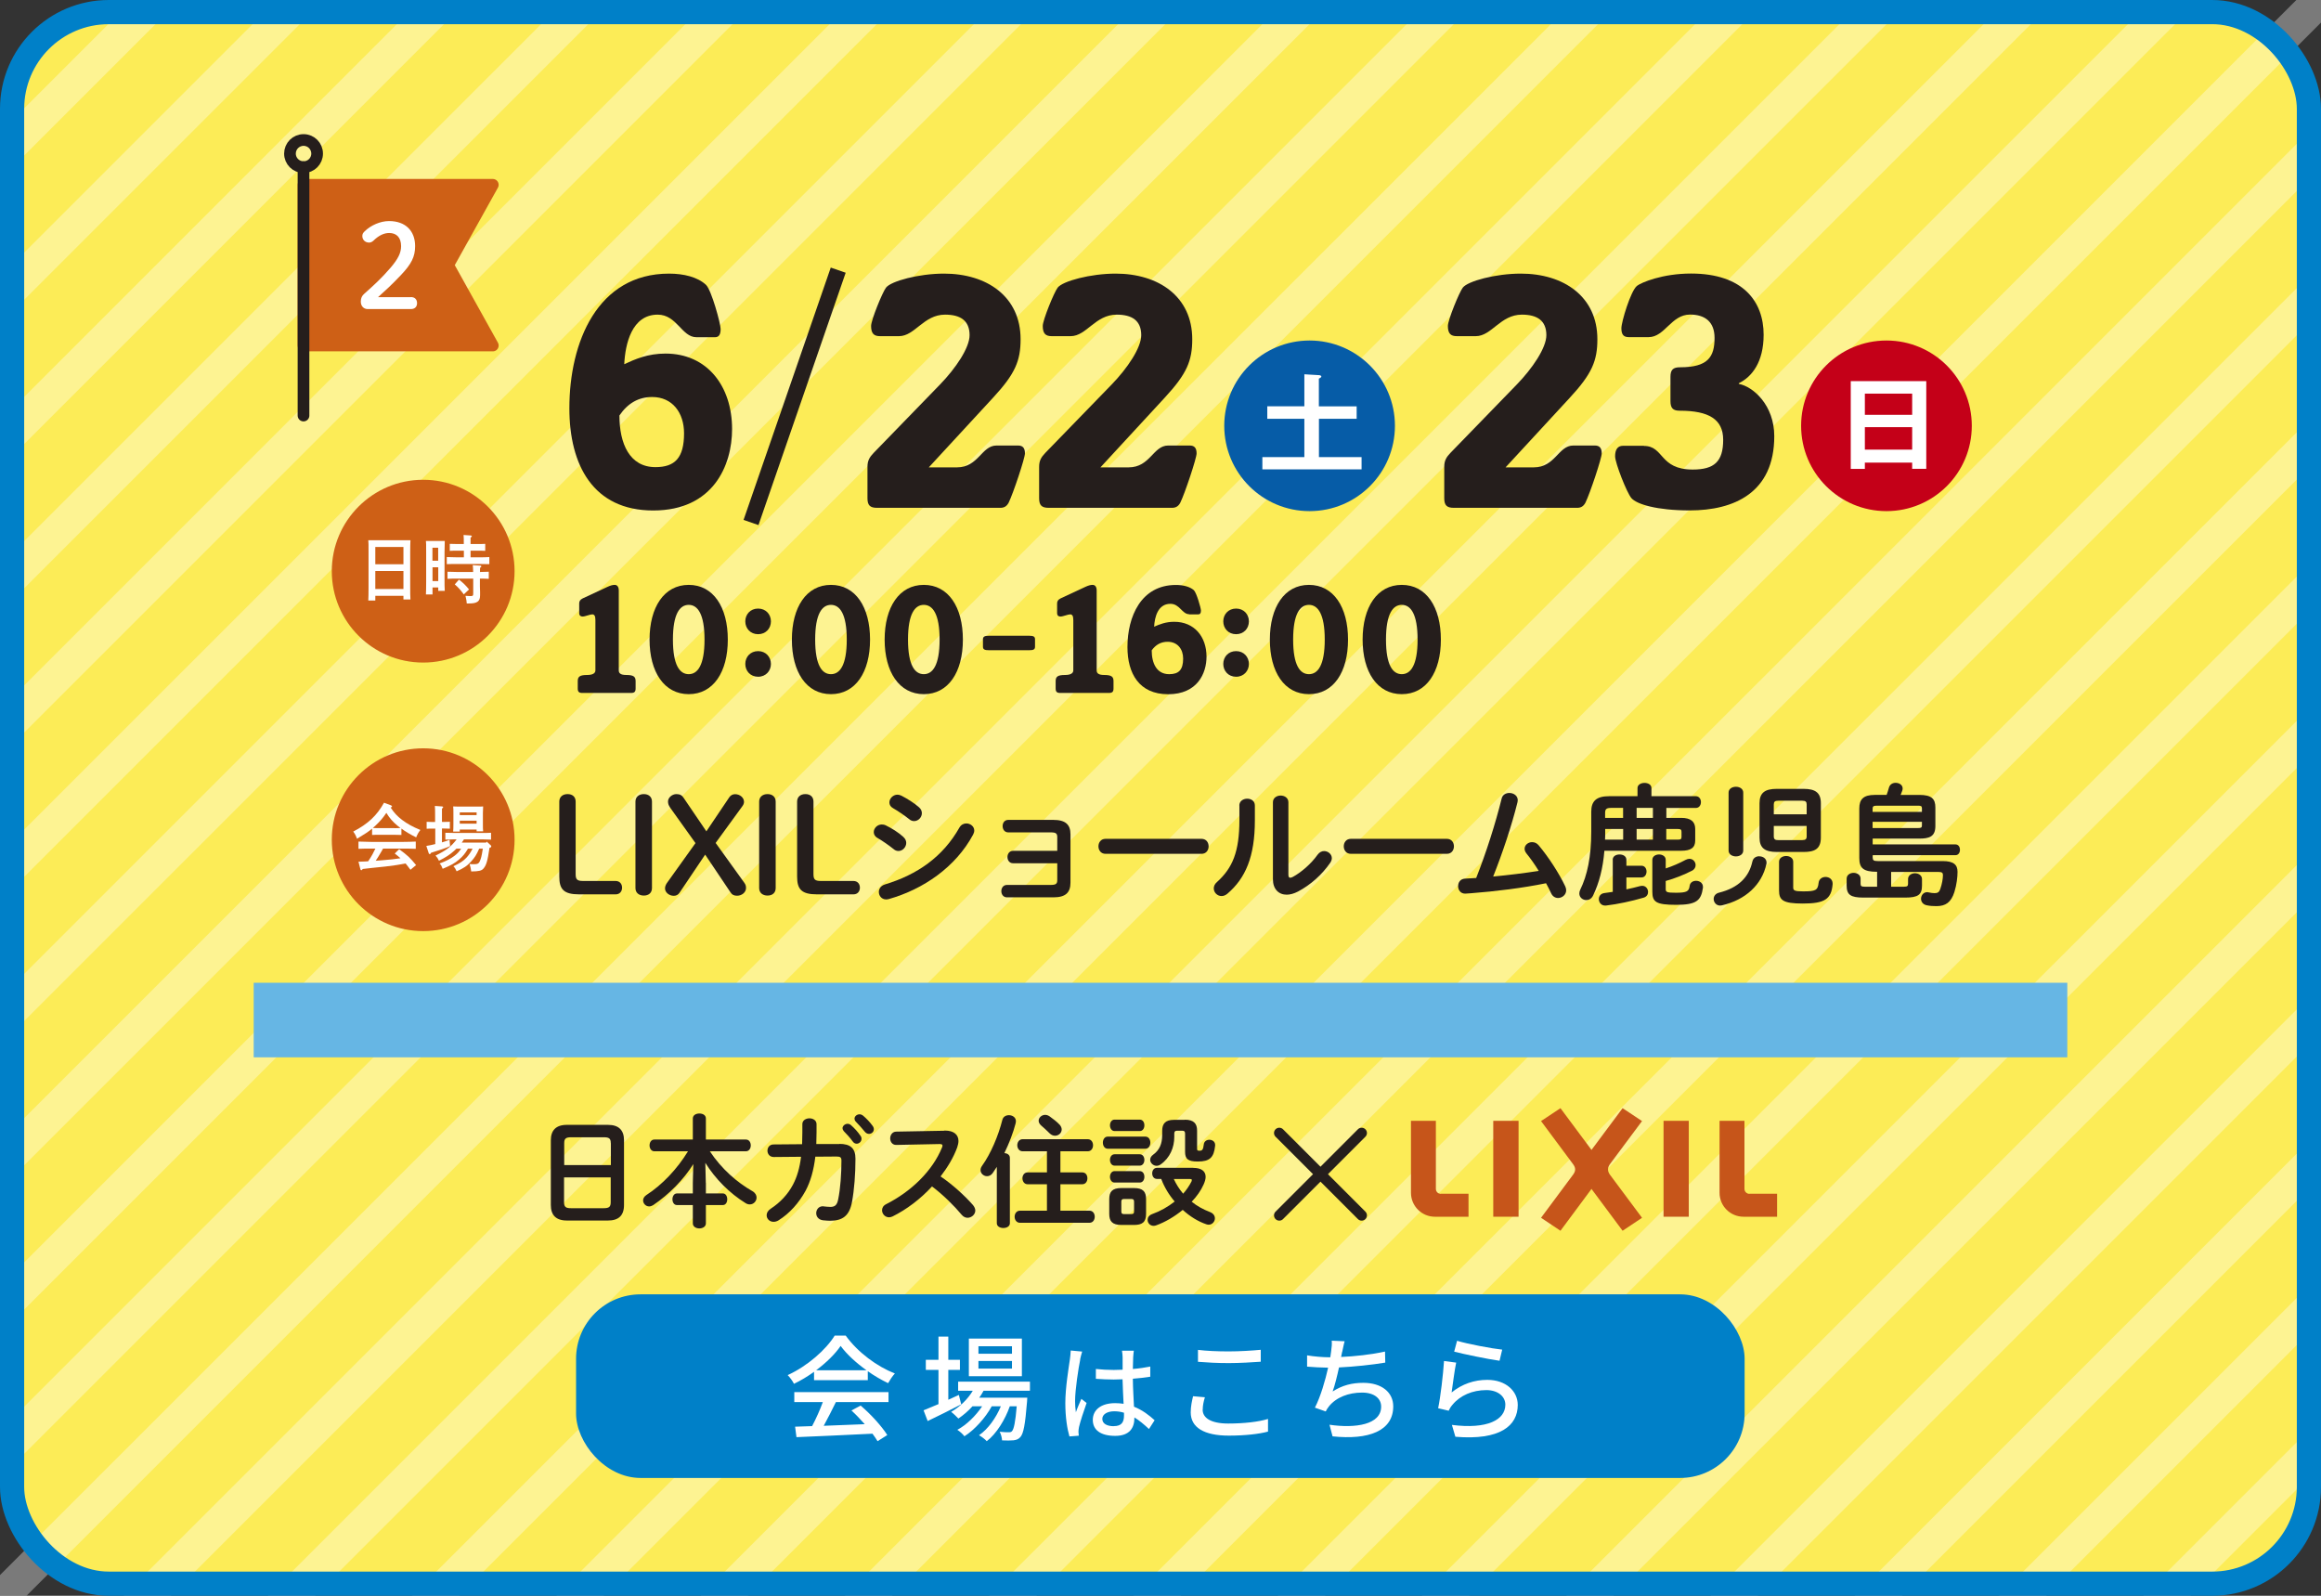 <?xml version="1.0" encoding="UTF-8"?>
<svg id="_レイヤー_2" data-name="レイヤー 2" xmlns="http://www.w3.org/2000/svg" viewBox="0 0 288 198">
  <rect x="0" y="0" width="288" height="198" fill="#333333" stroke="none"/>
  <defs>
    <style>
      .cls-1 {
        stroke: #0080c8;
        stroke-width: 3px;
      }

      .cls-1, .cls-2, .cls-3, .cls-4, .cls-5 {
        fill: none;
      }

      .cls-1, .cls-3, .cls-4, .cls-5 {
        stroke-miterlimit: 10;
      }

      .cls-6 {
        opacity: .35;
      }

      .cls-2 {
        stroke-width: 1.31px;
      }

      .cls-2, .cls-4, .cls-7 {
        stroke-linecap: round;
      }

      .cls-2, .cls-4, .cls-5 {
        stroke: #251e1c;
      }

      .cls-2, .cls-7 {
        stroke-linejoin: round;
      }

      .cls-3 {
        stroke: #fff;
        stroke-width: 4.14px;
      }

      .cls-8 {
        fill: #065ca7;
      }

      .cls-8, .cls-9, .cls-10, .cls-11, .cls-12, .cls-13, .cls-14, .cls-15, .cls-16 {
        stroke-width: 0px;
      }

      .cls-9 {
        fill: #251e1c;
      }

      .cls-10 {
        fill: #c6551a;
      }

      .cls-11, .cls-7 {
        fill: #ce6016;
      }

      .cls-12 {
        fill: #c40018;
      }

      .cls-13 {
        fill: #fff;
      }

      .cls-14 {
        fill: #fcec57;
      }

      .cls-15 {
        fill: #66b6e4;
      }

      .cls-16 {
        fill: #0080c8;
      }

      .cls-4, .cls-7 {
        stroke-width: 1.45px;
      }

      .cls-7 {
        stroke: #ce6016;
      }

      .cls-5 {
        stroke-width: 1.96px;
      }
    </style>
  </defs>
  <g id="_レイヤー_1-2" data-name="レイヤー 1">
    <g>
      <rect class="cls-14" x="1.5" y="1.5" width="285" height="195" rx="12" ry="12"/>
      <g class="cls-6">
        <g>
          <line class="cls-3" x1="470.44" y1="-3.57" x2="267.1" y2="199.76"/>
          <line class="cls-3" x1="452.54" y1="-3.57" x2="249.2" y2="199.76"/>
          <line class="cls-3" x1="434.64" y1="-3.57" x2="231.3" y2="199.76"/>
          <line class="cls-3" x1="416.74" y1="-3.57" x2="213.4" y2="199.76"/>
          <line class="cls-3" x1="398.84" y1="-3.57" x2="195.5" y2="199.76"/>
          <line class="cls-3" x1="380.94" y1="-3.57" x2="177.6" y2="199.76"/>
          <line class="cls-3" x1="363.04" y1="-3.57" x2="159.7" y2="199.76"/>
          <line class="cls-3" x1="345.14" y1="-3.57" x2="141.8" y2="199.76"/>
          <line class="cls-3" x1="327.24" y1="-3.57" x2="123.9" y2="199.76"/>
          <line class="cls-3" x1="309.34" y1="-3.57" x2="106" y2="199.76"/>
          <line class="cls-3" x1="291.44" y1="-3.57" x2="88.1" y2="199.76"/>
          <line class="cls-3" x1="273.54" y1="-3.57" x2="70.2" y2="199.76"/>
          <line class="cls-3" x1="255.64" y1="-3.57" x2="52.3" y2="199.76"/>
          <line class="cls-3" x1="237.74" y1="-3.57" x2="34.4" y2="199.76"/>
          <line class="cls-3" x1="219.84" y1="-3.57" x2="16.5" y2="199.76"/>
          <line class="cls-3" x1="201.94" y1="-3.57" x2="-1.4" y2="199.76"/>
          <line class="cls-3" x1="184.04" y1="-3.57" x2="-19.3" y2="199.76"/>
          <line class="cls-3" x1="166.14" y1="-3.57" x2="-37.2" y2="199.76"/>
          <line class="cls-3" x1="148.24" y1="-3.57" x2="-55.1" y2="199.76"/>
          <line class="cls-3" x1="130.34" y1="-3.57" x2="-73" y2="199.76"/>
          <line class="cls-3" x1="112.44" y1="-3.57" x2="-90.9" y2="199.76"/>
          <line class="cls-3" x1="94.54" y1="-3.57" x2="-108.8" y2="199.76"/>
          <line class="cls-3" x1="76.64" y1="-3.57" x2="-126.7" y2="199.76"/>
          <line class="cls-3" x1="58.74" y1="-3.57" x2="-144.6" y2="199.76"/>
          <line class="cls-3" x1="40.84" y1="-3.57" x2="-162.5" y2="199.76"/>
          <line class="cls-3" x1="22.94" y1="-3.57" x2="-180.4" y2="199.76"/>
        </g>
      </g>
      <rect class="cls-15" x="31.48" y="121.94" width="225.04" height="9.25"/>
      <g>
        <g>
          <polygon class="cls-7" points="37.66 42.87 61.15 42.87 55.6 32.9 61.15 22.93 37.66 22.93 37.66 42.87"/>
          <line class="cls-4" x1="37.66" y1="20.74" x2="37.66" y2="51.56"/>
          <path class="cls-4" d="M39.35,19.06c0,.93-.75,1.68-1.68,1.68s-1.69-.75-1.69-1.68.75-1.69,1.69-1.69,1.68.76,1.68,1.69Z"/>
        </g>
        <path class="cls-13" d="M50.98,36.86c.52,0,.77.32.77.75s-.25.74-.77.74h-5.35c-.52,0-.86-.39-.86-.93,0-.42.14-.73.45-.99,1.16-1.03,2.13-1.91,3.26-3.23.9-1.06,1.29-1.81,1.29-2.65,0-1.09-.57-1.64-1.48-1.64-.59,0-1.25.26-1.94.94-.17.16-.35.25-.55.25-.49,0-.84-.35-.84-.81,0-.23.07-.38.29-.59.77-.75,1.94-1.27,3.03-1.27,2.07,0,3.23,1.25,3.23,3.1,0,1.33-.46,2.23-1.77,3.61-1.2,1.26-1.91,1.9-2.83,2.73h4.06Z"/>
      </g>
      <g>
        <g>
          <rect class="cls-10" x="185.29" y="139.07" width="3.14" height="11.9"/>
          <rect class="cls-10" x="206.42" y="139.07" width="3.13" height="11.9"/>
          <path class="cls-10" d="M178.78,148.13c-.34,0-.61-.27-.61-.62v-8.44h-3.09v8.93c0,1.64,1.33,2.97,2.97,2.97h4.17v-2.85h-3.43"/>
          <path class="cls-10" d="M217.08,148.13c-.34,0-.62-.27-.62-.62v-8.44h-3.09v8.93c0,1.64,1.33,2.97,2.98,2.97h4.16v-2.85h-3.43"/>
          <g>
            <path class="cls-10" d="M196.55,145.1c0,.56.08,1.28.81,2.26l3.98,5.35,2.41-1.61-4-5.37c-.13-.2-.22-.39-.22-.63s.09-.43.22-.63l4-5.37-2.41-1.6-3.98,5.34c-.73.98-.81,1.69-.81,2.26"/>
            <path class="cls-10" d="M198.42,145.1c0,.56-.08,1.28-.82,2.26l-3.97,5.35-2.41-1.61,3.99-5.37c.14-.2.24-.39.24-.63s-.1-.43-.24-.63l-3.99-5.37,2.41-1.6,3.97,5.34c.74.98.82,1.69.82,2.26"/>
          </g>
        </g>
        <g>
          <line class="cls-2" x1="168.96" y1="150.8" x2="158.74" y2="140.58"/>
          <line class="cls-2" x1="168.96" y1="140.58" x2="158.74" y2="150.8"/>
        </g>
        <g>
          <path class="cls-9" d="M70.34,151.44c-1.38,0-1.99-.7-1.99-1.92v-8.04c0-1.2.61-1.91,1.99-1.91h5.1c1.38,0,1.99.7,1.99,1.91v8.04c0,1.32-.69,1.92-1.99,1.92h-5.1ZM75.79,141.84c0-.57-.21-.73-.85-.73h-4.08c-.64,0-.85.16-.85.73v2.72h5.79v-2.72ZM74.93,149.91c.64,0,.85-.17.85-.73v-3.09h-5.79v3.09c0,.62.28.73.85.73h4.08Z"/>
          <path class="cls-9" d="M87.59,146.77v1.31h2.11c.36,0,.54.36.54.72s-.18.72-.54.72h-2.11v2.27c0,.42-.41.63-.81.63s-.81-.21-.81-.63v-2.27h-1.98c-.36,0-.55-.36-.55-.72s.2-.72.55-.72h1.98v-1.31l.06-2.33c-1.17,1.88-2.99,3.75-4.98,5.09-.16.1-.34.16-.5.16-.42,0-.75-.36-.75-.75,0-.23.12-.46.39-.65,2.02-1.31,3.84-3.25,5.18-5.44h-4.17c-.4,0-.6-.38-.6-.73s.19-.73.6-.73h4.77v-2.61c0-.42.4-.62.81-.62s.81.19.81.62v2.61h4.96c.41,0,.61.36.61.73s-.21.73-.61.73h-4.47c1.47,2.21,3.38,3.86,5.29,4.95.36.21.51.51.51.79,0,.44-.36.85-.84.85-.17,0-.33-.04-.51-.15-2-1.23-3.77-3.02-5.01-5.01l.06,2.48Z"/>
          <path class="cls-9" d="M104.15,141.93c1.37,0,2,.54,2,1.84,0,1.9-.15,3.86-.43,5.37-.32,1.71-1.16,2.33-2.73,2.33-.17,0-.62-.03-.88-.06-.57-.08-.83-.48-.83-.88,0-.44.3-.86.83-.86.04,0,.09.02.13.02.29.03.58.06.79.06.53,0,.83-.19.97-.91.29-1.38.41-3.25.41-4.83,0-.39-.12-.51-.6-.51l-2.64.02c-.2,1.68-.59,3.06-1.21,4.23-.83,1.51-1.98,2.81-3.36,3.67-.21.13-.42.18-.62.18-.48,0-.85-.37-.85-.81,0-.29.15-.59.54-.84,1.1-.72,2.09-1.74,2.73-2.97.5-.94.83-2.07,1-3.45l-3.39.03c-.51,0-.78-.39-.78-.78s.25-.78.76-.78l3.54-.03c.01-.47.03-.96.03-1.47v-1.02c0-.48.45-.72.88-.72s.88.24.88.73v1c0,.51-.01.99-.03,1.46h2.85ZM104.54,140.01c0-.3.3-.57.63-.57.13,0,.29.04.42.16.41.36.86.84,1.17,1.31.11.13.14.27.14.4,0,.33-.29.6-.6.6-.18,0-.36-.09-.49-.28-.36-.5-.77-.93-1.11-1.28-.1-.12-.15-.24-.15-.34ZM106.03,138.81c0-.3.29-.55.63-.55.15,0,.3.06.45.18.39.33.84.8,1.15,1.23.12.15.17.3.17.45,0,.33-.29.57-.6.57-.18,0-.37-.08-.52-.27-.35-.43-.77-.89-1.11-1.24-.12-.12-.16-.24-.16-.36Z"/>
          <path class="cls-9" d="M117.16,140.28h.09c1.11,0,1.68.51,1.68,1.29,0,.24-.06.51-.16.81-.46,1.25-1.19,2.46-2.06,3.59,1.4.94,2.95,2.33,4.02,3.55.19.23.29.47.29.68,0,.49-.47.9-.96.9-.24,0-.51-.11-.72-.36-.93-1.12-2.31-2.49-3.69-3.53-1.45,1.58-3.19,2.88-4.89,3.72-.15.07-.3.11-.44.11-.51,0-.87-.44-.87-.87,0-.3.15-.58.51-.76,3.12-1.58,5.74-4.12,6.93-7.03.04-.09.06-.18.06-.24,0-.14-.12-.19-.37-.19l-5.37.11c-.49.01-.75-.4-.75-.81s.26-.83.74-.84l5.97-.11Z"/>
          <path class="cls-9" d="M123.69,144.78c-.17.27-.34.52-.51.77-.19.27-.45.39-.7.39-.42,0-.81-.33-.81-.76,0-.17.06-.35.19-.53,1.07-1.49,2.01-3.69,2.52-5.71.1-.39.45-.57.81-.57.44,0,.87.27.87.75,0,.08-.02.15-.03.24-.3,1.17-.81,2.49-1.4,3.71.36.03.68.22.68.6v8.1c0,.41-.41.6-.81.6s-.81-.19-.81-.6v-6.97ZM131.58,145.47h2.71c.44,0,.64.36.64.73s-.21.74-.64.74h-2.71v3.28h3.6c.45,0,.66.38.66.75s-.21.75-.66.75h-8.62c-.43,0-.66-.38-.66-.75s.23-.75.66-.75h3.35v-3.28h-2.4c-.42,0-.64-.38-.64-.74s.22-.73.64-.73h2.4v-2.62h-3.02c-.43,0-.66-.38-.66-.75s.23-.75.66-.75h8.08c.45,0,.66.38.66.75s-.21.75-.66.75h-3.39v2.62ZM131.48,139.54c.18.21.26.42.26.6,0,.44-.39.78-.83.78-.22,0-.46-.09-.67-.3-.32-.33-.75-.71-1.07-.99-.19-.18-.29-.37-.29-.57,0-.39.37-.73.81-.73.18,0,.36.06.54.18.4.29.94.69,1.24,1.03Z"/>
          <path class="cls-9" d="M137.45,142.53c-.39,0-.6-.37-.6-.75s.21-.75.6-.75h4.68c.41,0,.61.38.61.75s-.21.75-.61.75h-4.68ZM139.16,151.99c-1.14,0-1.52-.45-1.52-1.38v-1.82c0-.93.37-1.38,1.52-1.38h1.54c1.14,0,1.51.45,1.51,1.38v1.82c0,1.06-.5,1.38-1.51,1.38h-1.54ZM138.3,140.34c-.37,0-.57-.36-.57-.71s.2-.71.57-.71h3.12c.39,0,.58.34.58.71s-.2.71-.58.71h-3.12ZM138.3,144.63c-.37,0-.57-.36-.57-.71s.2-.7.57-.7h3.12c.39,0,.58.34.58.7s-.2.71-.58.71h-3.12ZM138.3,146.73c-.37,0-.57-.36-.57-.71s.2-.71.57-.71h3.12c.39,0,.58.34.58.71s-.2.71-.58.71h-3.12ZM140.4,150.64c.24,0,.32-.09.32-.34v-1.18c0-.26-.08-.35-.32-.35h-.94c-.24,0-.32.09-.32.35v1.18c0,.24.06.34.32.34h.94ZM148.08,144.91c.99,0,1.52.41,1.52,1.11,0,.27-.09.6-.26.97-.33.74-.84,1.46-1.47,2.12.67.54,1.44.96,2.25,1.27.45.17.63.48.63.79,0,.4-.33.79-.78.79-.09,0-.2-.03-.3-.06-1-.34-2.01-.96-2.91-1.78-1,.82-2.16,1.51-3.3,1.92-.12.04-.22.06-.31.06-.45,0-.75-.36-.75-.74,0-.28.16-.57.57-.72,1-.36,1.96-.9,2.79-1.56-.71-.82-1.28-1.78-1.67-2.8h-.52c-.41,0-.6-.35-.6-.69s.19-.69.6-.69h4.51ZM147.02,138.93c1.14,0,1.52.51,1.52,1.35v2.27c0,.19.06.23.3.23.35,0,.45-.13.53-.78.04-.39.36-.58.69-.58.37,0,.72.23.72.64v.08c-.15,1.5-.68,1.98-2.16,1.98-1.23,0-1.57-.33-1.57-1.21v-2.25c0-.25-.09-.36-.32-.36h-.69c-.24,0-.33.11-.33.36v.4c0,1.32-.54,2.61-1.69,3.42-.17.12-.34.17-.51.17-.42,0-.79-.36-.79-.75,0-.21.11-.45.37-.63.78-.56,1.12-1.35,1.12-2.43v-.54c0-.84.37-1.35,1.44-1.35h1.38ZM145.65,146.29c.3.65.69,1.27,1.16,1.82.42-.47.76-.98,1.04-1.52.03-.08.04-.12.04-.17,0-.1-.08-.13-.27-.13h-1.96Z"/>
        </g>
      </g>
      <g>
        <g>
          <path class="cls-9" d="M76.39,109.31c.52,0,.8.38.8.83s-.28.83-.8.83h-4.53c-1.92,0-2.46-.64-2.46-2.2v-9.31c0-.6.44-.93,1.03-.93s1,.33,1,.93v8.99c0,.65.16.86.91.86h4.06Z"/>
          <path class="cls-9" d="M78.85,99.46c0-.6.46-.93,1.04-.93s1.01.33,1.01.93v10.73c0,.6-.42.93-1.01.93s-1.04-.33-1.04-.93v-10.73Z"/>
          <path class="cls-9" d="M83.13,100.16c-.16-.23-.24-.44-.24-.72,0-.47.51-.91,1.04-.91.44,0,.69.15.88.44l2.84,4.18,2.84-4.22c.16-.24.42-.39.72-.39.59,0,1.11.42,1.11.95,0,.19-.07.36-.21.55l-3.31,4.55,3.57,4.96c.16.23.2.39.2.64,0,.52-.51.95-1.11.95-.37,0-.62-.11-.83-.44l-3.13-4.66-3.18,4.73c-.18.26-.41.38-.72.38-.55,0-1.08-.41-1.08-.91,0-.21.07-.42.21-.64l3.57-4.99-3.16-4.42Z"/>
          <path class="cls-9" d="M94.2,99.46c0-.6.46-.93,1.04-.93s1.01.33,1.01.93v10.73c0,.6-.42.93-1.01.93s-1.04-.33-1.04-.93v-10.73Z"/>
          <path class="cls-9" d="M105.9,109.31c.52,0,.8.38.8.83s-.28.83-.8.83h-4.53c-1.92,0-2.46-.64-2.46-2.2v-9.31c0-.6.44-.93,1.03-.93s1,.33,1,.93v8.99c0,.65.16.86.91.86h4.06Z"/>
          <path class="cls-9" d="M112.11,103.87c.24.21.34.47.34.72,0,.51-.44,1-.96,1-.2,0-.41-.06-.6-.23-.57-.46-1.43-1.06-2.01-1.39-.33-.18-.46-.46-.46-.72,0-.47.42-.95,1-.95.15,0,.33.03.49.11.77.37,1.57.88,2.2,1.45ZM119.91,102.17c.49,0,.98.36.98.88,0,.16-.05.34-.15.52-2.17,4.03-6.18,6.77-10.44,7.98-.11.03-.24.05-.34.05-.57,0-.91-.46-.91-.93,0-.37.23-.77.75-.93,4.03-1.21,7.21-3.44,9.25-7.06.21-.36.54-.51.86-.51ZM114.05,100.18c.24.21.34.47.34.72,0,.51-.44.98-.96.98-.2,0-.41-.06-.6-.23-.57-.46-1.44-1.04-2.01-1.37-.33-.18-.46-.44-.46-.72,0-.47.44-.96,1.01-.96.15,0,.33.05.49.13.73.38,1.55.88,2.19,1.45Z"/>
          <path class="cls-9" d="M131.19,103.87c0-.47-.18-.59-.83-.59h-5.25c-.47,0-.7-.39-.7-.78s.23-.77.7-.77h5.6c1.52,0,2.12.6,2.12,1.79v5.99c0,1.24-.6,1.83-2.12,1.83h-5.76c-.47,0-.7-.39-.7-.77s.23-.77.7-.77h5.41c.65,0,.83-.13.83-.59v-2.1h-5.48c-.47,0-.7-.39-.7-.77s.23-.77.7-.77h5.48v-1.71Z"/>
          <path class="cls-9" d="M149.09,104.08c.59,0,.88.46.88.93s-.29.93-.88.93h-11.91c-.59,0-.88-.47-.88-.93s.29-.93.88-.93h11.91Z"/>
          <path class="cls-9" d="M153.78,99.95c0-.55.49-.85.98-.85s.95.28.95.85v1.84c0,4.5-1.16,7.18-3.41,9.1-.25.21-.49.29-.73.29-.52,0-.96-.44-.96-.95,0-.26.11-.54.39-.78,1.94-1.75,2.79-3.75,2.79-7.73v-1.78ZM159.87,108.53c0,.24.06.38.23.38.08,0,.2-.05.33-.11,1.01-.55,2.25-1.6,3.07-2.76.23-.31.52-.44.8-.44.49,0,.96.38.96.88,0,.18-.07.38-.2.57-1.01,1.47-2.43,2.74-4,3.57-.5.26-.98.39-1.4.39-1,0-1.71-.7-1.71-1.91v-9.56c0-.55.49-.83.96-.83s.96.28.96.83v8.99Z"/>
          <path class="cls-9" d="M179.53,104.08c.59,0,.88.46.88.93s-.29.93-.88.93h-11.91c-.59,0-.88-.47-.88-.93s.29-.93.88-.93h11.91Z"/>
          <path class="cls-9" d="M190.94,108.07c-.5-.82-1.04-1.57-1.55-2.2-.15-.2-.21-.39-.21-.56,0-.46.44-.82.93-.82.28,0,.59.11.83.41,1.19,1.42,2.51,3.44,3.28,5.07.08.18.12.34.12.49,0,.57-.51.96-1.01.96-.33,0-.67-.18-.85-.57-.18-.41-.41-.82-.64-1.26-2.87.59-6.28,1.01-9.3,1.24-.26.02-.62.05-.73.05-.59,0-.88-.46-.88-.93s.28-.9.85-.93c.46-.03.91-.05,1.39-.08,1.27-3.21,2.4-6.79,3.16-9.85.11-.49.54-.7.96-.7.52,0,1.04.33,1.04.9,0,.06-.02.16-.03.24-.73,2.95-1.88,6.36-3.02,9.23,1.89-.18,3.78-.41,5.66-.7Z"/>
          <path class="cls-9" d="M206.76,101.48h1.86c1.17,0,1.73.46,1.73,1.37v1.44c0,.9-.55,1.27-1.73,1.27h-9.54c-.18,2.19-.65,3.98-1.4,5.55-.2.41-.52.57-.85.57-.44,0-.86-.33-.86-.81,0-.15.03-.31.11-.47.88-1.78,1.37-4.11,1.37-7.21v-2.48c0-1.3.62-1.92,2.22-1.92h3.52v-1.01c0-.42.44-.64.87-.64s.86.21.86.64v1.01h5.5c.42,0,.64.36.64.73s-.21.73-.64.73h-3.65v1.24ZM200.11,106.69c0-.46.42-.67.85-.67s.85.21.85.67v.73h1.88c.41,0,.62.36.62.72s-.21.73-.62.73h-1.88v1.48c.57-.11,1.14-.26,1.71-.41.08-.02.16-.03.25-.03.46,0,.73.38.73.77,0,.29-.16.59-.55.7-1.5.44-3.23.81-4.68.98h-.11c-.49,0-.77-.41-.77-.8,0-.34.21-.69.69-.75.33-.05.68-.1,1.04-.15v-3.98ZM201.41,104.18v-1.32h-2.23v.46c0,.29,0,.57-.02.86h2.25ZM199.99,100.24c-.67,0-.82.13-.82.65v.59h2.23v-1.24h-1.42ZM203.08,101.48h2.02v-1.24h-2.02v1.24ZM205.1,104.18v-1.32h-2.02v1.32h2.02ZM206.7,107.75c.85-.28,1.7-.65,2.46-1.06.16-.08.33-.13.47-.13.46,0,.77.39.77.78,0,.26-.13.54-.46.7-.96.49-2.09.95-3.25,1.27v1c0,.38.13.46,1.26.46,1.39,0,1.62-.18,1.71-.86.06-.42.42-.62.8-.62.42,0,.85.26.85.75v.11c-.23,1.61-.82,2.12-3.33,2.12s-2.95-.36-2.95-1.63v-3.95c0-.44.42-.67.83-.67s.83.23.83.67v1.06ZM208.18,104.18c.37,0,.47-.06.47-.34v-.62c0-.28-.1-.36-.47-.36h-1.42v1.32h1.42Z"/>
          <path class="cls-9" d="M218.3,106.25c.46,0,.9.28.9.78,0,.05,0,.11-.02.18-.55,2.56-2.59,4.45-5.51,5.12-.08.02-.16.03-.23.03-.49,0-.8-.41-.8-.82,0-.33.21-.67.67-.78,2.4-.6,3.7-1.92,4.13-3.85.1-.47.47-.67.87-.67ZM216.31,105.53c0,.49-.46.73-.91.73s-.91-.25-.91-.73v-7.18c0-.49.46-.73.91-.73s.91.24.91.73v7.18ZM220.47,105.71c-1.47,0-2.14-.49-2.14-1.78v-4.27c0-1.29.67-1.78,2.14-1.78h3.33c1.47,0,2.14.49,2.14,1.78v4.27c0,1.45-.83,1.78-2.14,1.78h-3.33ZM224.18,99.82c0-.34-.13-.47-.57-.47h-2.94c-.44,0-.57.13-.57.47v1.22h4.08v-1.22ZM223.61,104.24c.44,0,.57-.13.57-.47v-1.29h-4.08v1.29c0,.41.21.47.57.47h2.94ZM220.75,106.93c0-.47.44-.72.88-.72s.88.24.88.72v3.2c0,.36.18.47,1.24.47,1.53,0,1.81-.13,1.91-1.06.05-.49.46-.73.86-.73.44,0,.88.28.88.82v.08c-.16,1.86-.98,2.4-3.7,2.4-2.48,0-2.95-.42-2.95-1.63v-3.54Z"/>
          <path class="cls-9" d="M232.94,108.17h-.03c-1.7,0-2.2-.46-2.2-1.71v-6.15c0-1.13.51-1.68,1.92-1.68h1.47c.1-.28.2-.57.29-.91.12-.41.47-.59.83-.59.44,0,.87.26.87.7,0,.1-.02.18-.05.28-.07.18-.13.36-.2.52h2.32c1.52,0,1.99.49,1.99,1.55v2.32c0,1.34-.81,1.55-1.99,1.55h-5.79v.72h10.26c.39,0,.57.33.57.67s-.18.67-.57.67h-10.26v.26c0,.36.11.47.63.47h8.04c1.39,0,1.86.46,1.86,1.34,0,.62-.1,1.57-.39,2.5-.41,1.29-1.09,1.75-2.23,1.75-.41,0-.8-.02-1.22-.11-.47-.1-.69-.46-.69-.8,0-.41.29-.82.75-.82.05,0,.1,0,.16.02.36.07.54.1.78.1.38,0,.57-.13.7-.52.21-.6.33-1.26.33-1.73,0-.26-.12-.38-.51-.38h-5.92v1.83h1.6c.42,0,.5-.1.5-.38v-.57c0-.47.44-.72.86-.72s.87.25.87.72v.8c0,1.14-.47,1.5-2.09,1.5h-5.17c-1.62,0-2.09-.36-2.09-1.5v-.85c0-.47.44-.72.86-.72s.87.24.87.72v.62c0,.28.08.38.5.38h1.55v-1.83ZM238.48,100.28c0-.26-.13-.31-.44-.31h-5.19c-.39,0-.49.1-.49.38v.39h6.12v-.46ZM238.04,102.74c.31,0,.44-.05.44-.31v-.46h-6.12v.77h5.68Z"/>
        </g>
        <g>
          <path class="cls-11" d="M63.85,104.19c0,6.26-5.08,11.34-11.34,11.34s-11.34-5.08-11.34-11.34,5.08-11.34,11.34-11.34,11.34,5.07,11.34,11.34Z"/>
          <g>
            <path class="cls-13" d="M49.81,103.6c-.25,0-.61-.02-.86-.02h-1.92c-.25,0-.61,0-.86.02v-.78c-.45.37-.93.69-1.87,1.25-.15-.4-.26-.62-.47-.89,1.84-.96,2.93-1.98,3.82-3.58l.83.31c.11.04.16.09.16.15s-.03.09-.17.14c.43.65.82,1.07,1.42,1.53.65.49,1.32.86,2.27,1.25-.26.34-.36.53-.52.92-.74-.37-1.33-.72-1.83-1.09v.77ZM50.93,107.92c-.2-.26-.39-.53-.6-.78-.83.16-1.37.24-2.45.37-.32.04-.4.05-1.72.18-.42.05-.52.05-1.15.13-.07.11-.13.16-.18.16-.04,0-.09-.06-.11-.12l-.24-.95h.28c.31,0,.61-.03.92-.04.19-.28.38-.57.54-.87.13-.24.24-.47.36-.71h-.56c-.42,0-1.17,0-1.54.03v-.9c.35.02,1.1.04,1.54.04h4.03c.47,0,1.15-.02,1.54-.04v.9c-.4-.02-1.08-.03-1.54-.03h-2.52c-.08.14-.14.25-.19.34-.34.57-.48.82-.72,1.17l.67-.05c1.03-.08,1.7-.15,2.4-.26-.22-.21-.46-.39-.71-.59l.55-.53c1.04.76,1.33,1.03,2.1,1.97l-.69.57ZM48.95,102.76c.25,0,.49-.01.74-.02-.14-.1-.27-.21-.39-.31-.56-.47-.93-.88-1.36-1.57-.39.59-.81,1.08-1.37,1.6-.1.1-.21.19-.31.27.26.02.51.02.77.02h1.92Z"/>
            <path class="cls-13" d="M53.99,102.81h-.36c-.23,0-.51,0-.69.02v-.86c.19,0,.5.02.69.02h.36v-.63c0-.72,0-1.1-.03-1.36l.88.06c.09,0,.15.04.15.09s-.04.11-.15.18c0,.21,0,.45,0,1.02v.63h.3c.18,0,.49,0,.68-.02v.86c-.18,0-.46-.02-.68-.02h-.3v1.72c.33-.09.64-.2.94-.32l.07.78c-.53.25-1.21.48-2.36.83-.08.14-.11.17-.17.17-.05,0-.09-.04-.12-.11l-.3-.91c.36-.05.74-.14,1.11-.23v-1.95ZM59.46,105.3c-.34.77-.56,1.11-.99,1.58-.52.57-.92.84-1.81,1.23-.13-.3-.22-.44-.4-.63.83-.38,1.23-.65,1.62-1.06.29-.31.53-.67.76-1.12h-.57c-.36.62-.66.97-1.12,1.36-.51.44-.97.7-2.02,1.14-.16-.4-.17-.42-.38-.66.87-.33,1.35-.58,1.83-.94.35-.27.58-.5.84-.9h-.58c-.09.09-.19.18-.29.27-.56.5-1.01.79-1.88,1.23-.18-.36-.2-.38-.43-.64,1.32-.64,1.92-1.09,2.62-2.01h-.37c-.28,0-.77.02-1.03.03v-.85c.26,0,.7.02,1.03.02h3.61c.34,0,.77,0,1.03-.02v.85c-.27,0-.75-.03-1.03-.03h-2.33c-.09.14-.17.27-.27.4h3.01l.09-.12.5.46s.06.08.06.13c0,.06-.04.12-.14.15l-.08.03c-.24,1.65-.4,2.16-.75,2.57-.23.27-.58.35-1.52.36-.04-.34-.08-.52-.2-.92.2.02.38.02.6.02.37,0,.53-.08.65-.33.16-.35.25-.66.39-1.6h-.46ZM57.05,102.93v.25h-.82c.02-.22.03-.52.03-.96v-1.36c0-.28,0-.63-.03-.8.2,0,.37.02.63.02h2.47c.25,0,.43,0,.62-.02,0,.16-.03.52-.03.8v1.35c0,.43,0,.73.03.94h-.81v-.22h-2.09ZM59.14,100.8h-2.09v.34h2.09v-.34ZM59.14,101.83h-2.09v.37h2.09v-.37Z"/>
          </g>
        </g>
      </g>
      <g>
        <g>
          <path class="cls-11" d="M63.85,70.87c0,6.26-5.08,11.34-11.34,11.34s-11.34-5.08-11.34-11.34,5.08-11.34,11.34-11.34,11.34,5.08,11.34,11.34Z"/>
          <g>
            <path class="cls-13" d="M46.57,74.51h-.87c.02-.34.03-.87.03-1.59v-4.45c0-.92,0-1.15-.03-1.44.23,0,.44,0,.73,0h3.77c.29,0,.5,0,.73,0-.02.28-.03.9-.03,1.44v4.31c0,.76,0,1.25.03,1.6h-.87v-.45h-3.49v.58ZM50.06,67.87h-3.49v2.14h3.49v-2.14ZM50.06,70.85h-3.49v2.23h3.49v-2.23Z"/>
            <path class="cls-13" d="M53.67,73.76h-.82c.02-.34.03-.87.03-1.6v-3.6c0-1.04,0-1.15-.03-1.44.16,0,.31,0,.51,0h1.32c.21,0,.35,0,.51,0,0,.29-.03.9-.03,1.44v3.15c0,.76,0,1.25.03,1.6h-.81v-.42h-.71v.86ZM54.37,69.57v-1.61h-.71v1.61h.71ZM53.67,72.1h.71v-1.71h-.71v1.71ZM57.55,68.33h-.89c-.25,0-.61,0-.85.02v-.87c.24,0,.6.02.85.02h.89c0-.57,0-.89-.03-1.12l.87.06c.09,0,.16.04.16.09s-.05.1-.16.18c0,.18,0,.38,0,.79h.96c.26,0,.62,0,.86-.02v.87c-.24-.02-.6-.02-.86-.02h-.96v.82h1.12c.34,0,.9,0,1.21-.03v.88c-.32,0-.88-.02-1.21-.02h-2.87c-.37,0-.85,0-1.2.02v-.88c.33.02.82.03,1.2.03h.92v-.82ZM59.55,72.78c0,.16,0,.35.02.66,0,.17,0,.34,0,.43,0,.39-.09.62-.3.78-.24.17-.53.23-1.2.23h-.15c-.02-.3-.05-.47-.16-.95.25.02.39.03.59.03.34,0,.37-.04.37-.37v-1.8h-1.99c-.36,0-.84,0-1.2.03v-.88c.33,0,.82.03,1.2.03h1.98c0-.41-.03-.75-.05-.85l.94.06c.08,0,.13.05.13.09,0,.05-.04.11-.15.17-.02.14-.02.17-.02.53.34,0,.82-.02,1.09-.03v.88c-.28-.02-.77-.03-1.1-.03v1ZM56.96,71.92c.52.41.84.72,1.24,1.22l-.65.61c-.39-.53-.67-.85-1.12-1.24l.52-.59Z"/>
          </g>
        </g>
        <g>
          <g>
            <path class="cls-9" d="M72.26,85.98c-.41,0-.57-.14-.57-.55v-.92c0-.55.25-.76,1.17-.76.69,0,1.02-.22,1.02-.57v-6.25c0-.53-.14-.7-.39-.7-.29,0-.88.27-1.21.27-.23,0-.41-.14-.41-.41v-1.21c0-.29.12-.47.43-.63l3.07-1.43c.35-.16.63-.25.9-.25s.51.18.51.7v9.91c0,.35.23.57.92.57.92,0,1.17.21,1.17.76v.92c0,.41-.16.55-.57.55h-6.05Z"/>
            <path class="cls-9" d="M85.46,72.57c3.05,0,4.85,2.76,4.85,6.79s-1.8,6.77-4.85,6.77-4.86-2.76-4.86-6.77,1.8-6.79,4.86-6.79ZM85.46,83.65c1.1,0,1.96-1.1,1.96-4.29s-.86-4.31-1.96-4.31-1.96,1.1-1.96,4.31.86,4.29,1.96,4.29Z"/>
            <path class="cls-9" d="M94.07,75.51c.96,0,1.59.72,1.59,1.59s-.63,1.59-1.59,1.59-1.59-.72-1.59-1.59.63-1.59,1.59-1.59ZM94.07,80.79c.96,0,1.59.73,1.59,1.59s-.63,1.59-1.59,1.59-1.59-.72-1.59-1.59.63-1.59,1.59-1.59Z"/>
            <path class="cls-9" d="M103.11,72.57c3.05,0,4.85,2.76,4.85,6.79s-1.8,6.77-4.85,6.77-4.85-2.76-4.85-6.77,1.8-6.79,4.85-6.79ZM103.11,83.65c1.1,0,1.96-1.1,1.96-4.29s-.86-4.31-1.96-4.31-1.96,1.1-1.96,4.31.86,4.29,1.96,4.29Z"/>
            <path class="cls-9" d="M114.63,72.57c3.05,0,4.85,2.76,4.85,6.79s-1.8,6.77-4.85,6.77-4.86-2.76-4.86-6.77,1.8-6.79,4.86-6.79ZM114.63,83.65c1.1,0,1.96-1.1,1.96-4.29s-.86-4.31-1.96-4.31-1.96,1.1-1.96,4.31.86,4.29,1.96,4.29Z"/>
            <path class="cls-9" d="M121.97,79.32c0-.32.2-.44.76-.44h4.94c.59,0,.76.12.76.44v.92c0,.34-.18.44-.76.44h-4.94c-.56,0-.76-.1-.76-.44v-.92Z"/>
            <path class="cls-9" d="M131.56,85.98c-.41,0-.57-.14-.57-.55v-.92c0-.55.25-.76,1.17-.76.69,0,1.02-.22,1.02-.57v-6.25c0-.53-.14-.7-.39-.7-.29,0-.88.27-1.21.27-.24,0-.41-.14-.41-.41v-1.21c0-.29.12-.47.43-.63l3.07-1.43c.35-.16.63-.25.9-.25s.51.18.51.7v9.91c0,.35.23.57.92.57.92,0,1.17.21,1.17.76v.92c0,.41-.16.55-.57.55h-6.05Z"/>
            <path class="cls-9" d="M147.56,76.21c-.88,0-1.17-1.29-2.33-1.29-1.57,0-1.96,1.68-2.02,2.84.67-.29,1.43-.61,2.49-.61,2.51,0,4.01,1.86,4.01,4.33,0,2.08-1.14,4.66-4.76,4.66s-5.05-2.6-5.05-5.85c0-3.78,1.68-7.71,6.01-7.71.88,0,1.72.2,2.23.65.33.31.88,2.23.88,2.53,0,.33-.12.47-.33.47h-1.14ZM145.09,83.65c1.17,0,1.72-.53,1.72-1.94,0-1.17-.7-2.08-1.92-2.08-.82,0-1.47.35-1.98,1.06,0,1.61.61,2.96,2.17,2.96Z"/>
            <path class="cls-9" d="M153.38,75.51c.96,0,1.59.72,1.59,1.59s-.63,1.59-1.59,1.59-1.59-.72-1.59-1.59.63-1.59,1.59-1.59ZM153.38,80.79c.96,0,1.59.73,1.59,1.59s-.63,1.59-1.59,1.59-1.59-.72-1.59-1.59.63-1.59,1.59-1.59Z"/>
            <path class="cls-9" d="M162.42,72.57c3.05,0,4.85,2.76,4.85,6.79s-1.8,6.77-4.85,6.77-4.85-2.76-4.85-6.77,1.8-6.79,4.85-6.79ZM162.42,83.65c1.1,0,1.96-1.1,1.96-4.29s-.86-4.31-1.96-4.31-1.96,1.1-1.96,4.31.86,4.29,1.96,4.29Z"/>
            <path class="cls-9" d="M173.94,72.57c3.05,0,4.85,2.76,4.85,6.79s-1.8,6.77-4.85,6.77-4.86-2.76-4.86-6.77,1.8-6.79,4.86-6.79ZM173.94,83.65c1.1,0,1.96-1.1,1.96-4.29s-.86-4.31-1.96-4.31-1.96,1.1-1.96,4.31.86,4.29,1.96,4.29Z"/>
          </g>
          <g>
            <g>
              <g>
                <path class="cls-8" d="M173.09,52.83c0,5.85-4.74,10.59-10.59,10.59s-10.59-4.74-10.59-10.59,4.75-10.58,10.59-10.58,10.59,4.74,10.59,10.58Z"/>
                <path class="cls-13" d="M168.34,50.41v1.55h-4.68v4.76h5.29v1.52h-12.31v-1.52h5.21v-4.76h-4.6v-1.55h4.6v-3.97l1.84.11c.13.01.27.08.27.16,0,.12-.19.21-.31.27v3.44h4.68Z"/>
              </g>
              <g>
                <path class="cls-9" d="M107.64,57.92c0-.76.25-1.19.78-1.74l8.23-8.48c1.93-1.99,3.66-4.54,3.66-6.11,0-1.82-1.15-2.55-3.04-2.55-2.67,0-3.74,2.67-5.72,2.67h-2.35c-.74,0-1.11-.3-1.11-1.27,0-.72,1.4-4.16,1.85-4.75.62-.81,4.07-1.74,7.2-1.74,5.31,0,9.5,2.84,9.5,8.14,0,2.67-.66,4.28-3.41,7.25l-7.98,8.65h3.5c2.67,0,3.04-2.71,4.9-2.71h2.67c.54,0,.86.25.86.98,0,.59-1.44,4.92-2.02,6.11-.25.47-.58.64-1.03.64h-15.3c-.86,0-1.19-.3-1.19-1.19v-3.9Z"/>
                <path class="cls-9" d="M128.94,57.92c0-.76.25-1.19.78-1.74l8.23-8.48c1.93-1.99,3.66-4.54,3.66-6.11,0-1.82-1.15-2.55-3.04-2.55-2.67,0-3.74,2.67-5.72,2.67h-2.35c-.74,0-1.11-.3-1.11-1.27,0-.72,1.4-4.16,1.85-4.75.62-.81,4.07-1.74,7.2-1.74,5.31,0,9.5,2.84,9.5,8.14,0,2.67-.66,4.28-3.41,7.25l-7.98,8.65h3.5c2.67,0,3.04-2.71,4.9-2.71h2.67c.54,0,.86.25.86.98,0,.59-1.44,4.92-2.02,6.11-.25.47-.58.64-1.03.64h-15.3c-.86,0-1.19-.3-1.19-1.19v-3.9Z"/>
              </g>
            </g>
            <g>
              <g>
                <path class="cls-12" d="M244.67,52.83c0,5.85-4.74,10.59-10.59,10.59s-10.59-4.74-10.59-10.59,4.74-10.58,10.59-10.58,10.59,4.74,10.59,10.58Z"/>
                <path class="cls-13" d="M231.4,57.39v.79h-1.75v-10.89h9.37v10.88h-1.75v-.77h-5.87ZM237.27,51.47v-2.63h-5.87v2.63h5.87ZM237.27,55.79v-2.79h-5.87v2.79h5.87Z"/>
              </g>
              <g>
                <path class="cls-9" d="M179.21,57.92c0-.76.25-1.19.78-1.74l8.23-8.48c1.93-1.99,3.66-4.54,3.66-6.11,0-1.82-1.15-2.55-3.04-2.55-2.67,0-3.74,2.67-5.72,2.67h-2.35c-.74,0-1.11-.3-1.11-1.27,0-.72,1.4-4.16,1.85-4.75.62-.81,4.07-1.74,7.2-1.74,5.31,0,9.5,2.84,9.5,8.14,0,2.67-.66,4.28-3.41,7.25l-7.98,8.65h3.5c2.67,0,3.04-2.71,4.9-2.71h2.67c.54,0,.86.25.86.98,0,.59-1.44,4.92-2.02,6.11-.25.47-.58.64-1.03.64h-15.3c-.86,0-1.19-.3-1.19-1.19v-3.9Z"/>
                <path class="cls-9" d="M203.99,55.33c2.51,0,1.89,2.93,6.05,2.93,2.67,0,3.78-.98,3.78-3.69,0-2.54-1.77-3.61-5.39-3.61-.82,0-1.15-.3-1.15-1.19v-3.01c0-.89.33-1.19,1.19-1.19,3.46,0,4.28-1.27,4.28-3.65,0-1.99-1.19-2.89-3.04-2.89-2.34,0-3.13,2.8-5.14,2.8h-2.47c-.62,0-.91-.3-.91-1.1s1.15-4.62,1.93-5.26c.54-.42,3.17-1.53,6.71-1.53,6.46,0,9.01,3.48,9.01,7.59,0,3.39-1.44,5.22-3.08,6.02v.08c1.81.34,4.4,2.67,4.4,6.49,0,7.04-5.02,9.21-10.49,9.21-4.07,0-6.58-.76-7.24-1.53-.58-.68-2.02-4.37-2.02-5.18s.29-1.31.99-1.31h2.59Z"/>
              </g>
            </g>
            <path class="cls-9" d="M86.41,41.84c-1.81,0-2.42-2.8-4.8-2.8-3.22,0-4.03,3.65-4.15,6.15,1.37-.64,2.94-1.32,5.12-1.32,5.16,0,8.26,4.03,8.26,9.37,0,4.5-2.34,10.1-9.79,10.1s-10.4-5.64-10.4-12.68c0-8.19,3.47-16.71,12.37-16.71,1.81,0,3.55.42,4.59,1.4.69.68,1.81,4.84,1.81,5.47,0,.72-.24,1.02-.69,1.02h-2.34ZM81.33,57.96c2.42,0,3.55-1.15,3.55-4.2,0-2.55-1.45-4.5-3.95-4.5-1.69,0-3.02.76-4.07,2.29,0,3.48,1.25,6.41,4.47,6.41Z"/>
            <line class="cls-5" x1="104.01" y1="33.52" x2="93.19" y2="64.83"/>
          </g>
        </g>
      </g>
      <rect class="cls-1" x="1.5" y="1.5" width="285" height="195" rx="12" ry="12"/>
      <g>
        <rect class="cls-16" x="71.48" y="160.6" width="145" height="22.78" rx="8" ry="8"/>
        <g>
          <path class="cls-13" d="M101,170.22c-.78.56-1.62,1.07-2.48,1.48-.14-.3-.5-.8-.78-1.08,2.44-1.11,4.76-3.16,5.83-4.9h1.37c1.51,2.09,3.88,3.83,6.1,4.7-.31.33-.61.8-.84,1.2-.83-.4-1.7-.9-2.52-1.48v1.11h-6.67v-1.03ZM98.55,172.73h11.7v1.24h-6.53c-.47.95-1,2.02-1.51,2.94,1.58-.06,3.35-.13,5.09-.2-.53-.6-1.1-1.2-1.65-1.7l1.14-.61c1.3,1.1,2.65,2.61,3.31,3.66l-1.21.76c-.16-.27-.37-.58-.63-.93-3.39.17-7.01.33-9.43.43l-.17-1.3,2.11-.07c.47-.88.98-2.02,1.33-2.98h-3.54v-1.24ZM107.52,170.02c-1.28-.91-2.45-1.98-3.21-3.02-.68,1-1.77,2.07-3.04,3.02h6.24Z"/>
          <path class="cls-13" d="M119.27,174.25c-1.42.73-2.96,1.5-4.16,2.07l-.51-1.33c.51-.2,1.15-.47,1.85-.77v-4.25h-1.57v-1.25h1.57v-2.88h1.22v2.88h1.44v1.25h-1.44v3.71c.43-.2.87-.4,1.31-.6l.29,1.17ZM122.04,172.57c-.16.3-.33.58-.53.85h5.96s-.01.33-.03.5c-.23,2.85-.44,3.96-.83,4.39-.24.27-.51.36-.85.4-.33.03-.85.04-1.42.01-.01-.31-.13-.78-.3-1.07.49.06.93.06,1.11.06.21,0,.33-.01.44-.16.21-.24.4-1.05.57-3.06h-.86c-.57,1.65-1.68,3.44-2.86,4.33-.21-.24-.63-.56-.96-.74,1.11-.74,2.11-2.15,2.71-3.59h-1.13c-.77,1.41-2.12,2.92-3.39,3.72-.2-.27-.57-.6-.88-.8,1.13-.6,2.29-1.74,3.08-2.92h-1.2c-.54.6-1.14,1.11-1.75,1.52-.19-.21-.64-.64-.9-.83,1.07-.61,2.04-1.54,2.69-2.62h-1.82v-1.13h8.91v1.13h-5.76ZM126.8,170.76h-6.58v-4.67h6.58v4.67ZM125.57,167.04h-4.16v.93h4.16v-.93ZM125.57,168.87h-4.16v.94h4.16v-.94Z"/>
          <path class="cls-13" d="M134.04,168.69c-.22,1.05-.64,3.76-.64,5.15,0,.47.03.91.1,1.39.18-.53.47-1.18.68-1.66l.65.51c-.35.99-.79,2.31-.94,2.98-.04.18-.07.44-.07.6.01.13.03.33.04.48l-1.16.09c-.27-.92-.51-2.37-.51-4.13,0-1.92.42-4.41.57-5.45.04-.33.09-.74.1-1.08l1.42.13c-.08.23-.21.77-.26,1ZM140.61,168.38c-.01.32-.03.88-.04,1.48.77-.06,1.5-.17,2.16-.3v1.26c-.68.1-1.4.2-2.16.25.01,1.3.1,2.47.14,3.47,1.08.43,1.91,1.09,2.56,1.68l-.7,1.09c-.61-.57-1.21-1.07-1.81-1.44v.07c0,1.2-.57,2.22-2.38,2.22s-2.78-.73-2.78-1.98,1.03-2.08,2.77-2.08c.36,0,.71.03,1.05.08-.05-.91-.1-2.03-.13-3.04-.37.01-.73.03-1.09.03-.75,0-1.47-.04-2.22-.09v-1.22c.73.08,1.46.12,2.24.12.36,0,.71-.01,1.08-.03v-1.53c0-.22-.04-.58-.08-.83h1.47c-.04.26-.06.55-.08.81ZM138.21,176.95c.96,0,1.26-.49,1.26-1.31v-.35c-.39-.12-.79-.18-1.21-.18-.87,0-1.48.38-1.48.94,0,.61.6.91,1.43.91Z"/>
          <path class="cls-13" d="M149.23,174.91c0,1.01,1,1.72,3.18,1.72,1.95,0,3.78-.21,4.93-.57v1.57c-1.1.3-2.87.5-4.87.5-3.06,0-4.72-1.01-4.72-2.88,0-.77.16-1.45.29-2.01l1.47.13c-.17.54-.27,1.04-.27,1.54ZM152.46,167.68c1.38,0,2.92-.1,3.98-.2v1.48c-.98.07-2.64.17-3.96.17-1.45,0-2.69-.07-3.83-.16v-1.48c1.04.13,2.37.19,3.82.19Z"/>
          <path class="cls-13" d="M166.54,167.73c-.03.18-.07.4-.13.64,1.67-.07,3.71-.29,5.45-.67l.03,1.37c-1.6.27-3.88.51-5.74.6-.23,1.05-.51,2.21-.79,2.98,1.21-.77,2.41-1.07,3.81-1.07,2.28,0,3.71,1.18,3.71,2.92,0,3.06-3.06,4.19-7.53,3.72l-.38-1.44c3.24.47,6.41-.01,6.41-2.25,0-.97-.81-1.74-2.37-1.74-1.67,0-3.19.58-4.1,1.7-.16.2-.29.4-.41.64l-1.34-.47c.71-1.38,1.28-3.36,1.64-4.96-.94-.02-1.82-.06-2.61-.13v-1.4c.81.14,1.94.24,2.81.24h.07c.04-.3.09-.57.11-.78.07-.51.1-.87.07-1.28l1.6.07c-.13.43-.2.9-.3,1.31Z"/>
          <path class="cls-13" d="M180.1,172.79c1.33-1.08,2.84-1.58,4.45-1.58,2.32,0,3.78,1.41,3.78,3.11,0,2.57-2.17,4.42-7.74,3.95l-.43-1.47c4.4.56,6.63-.63,6.63-2.51,0-1.06-.98-1.81-2.35-1.81-1.75,0-3.26.67-4.2,1.81-.24.27-.37.51-.48.75l-1.31-.31c.29-1.34.63-4.25.73-5.86l1.51.2c-.2.9-.44,2.85-.57,3.72ZM186.4,167.46l-.33,1.38c-1.4-.19-4.53-.84-5.63-1.13l.36-1.35c1.28.4,4.35.97,5.6,1.1Z"/>
        </g>
      </g>
    </g>
  </g>
</svg>